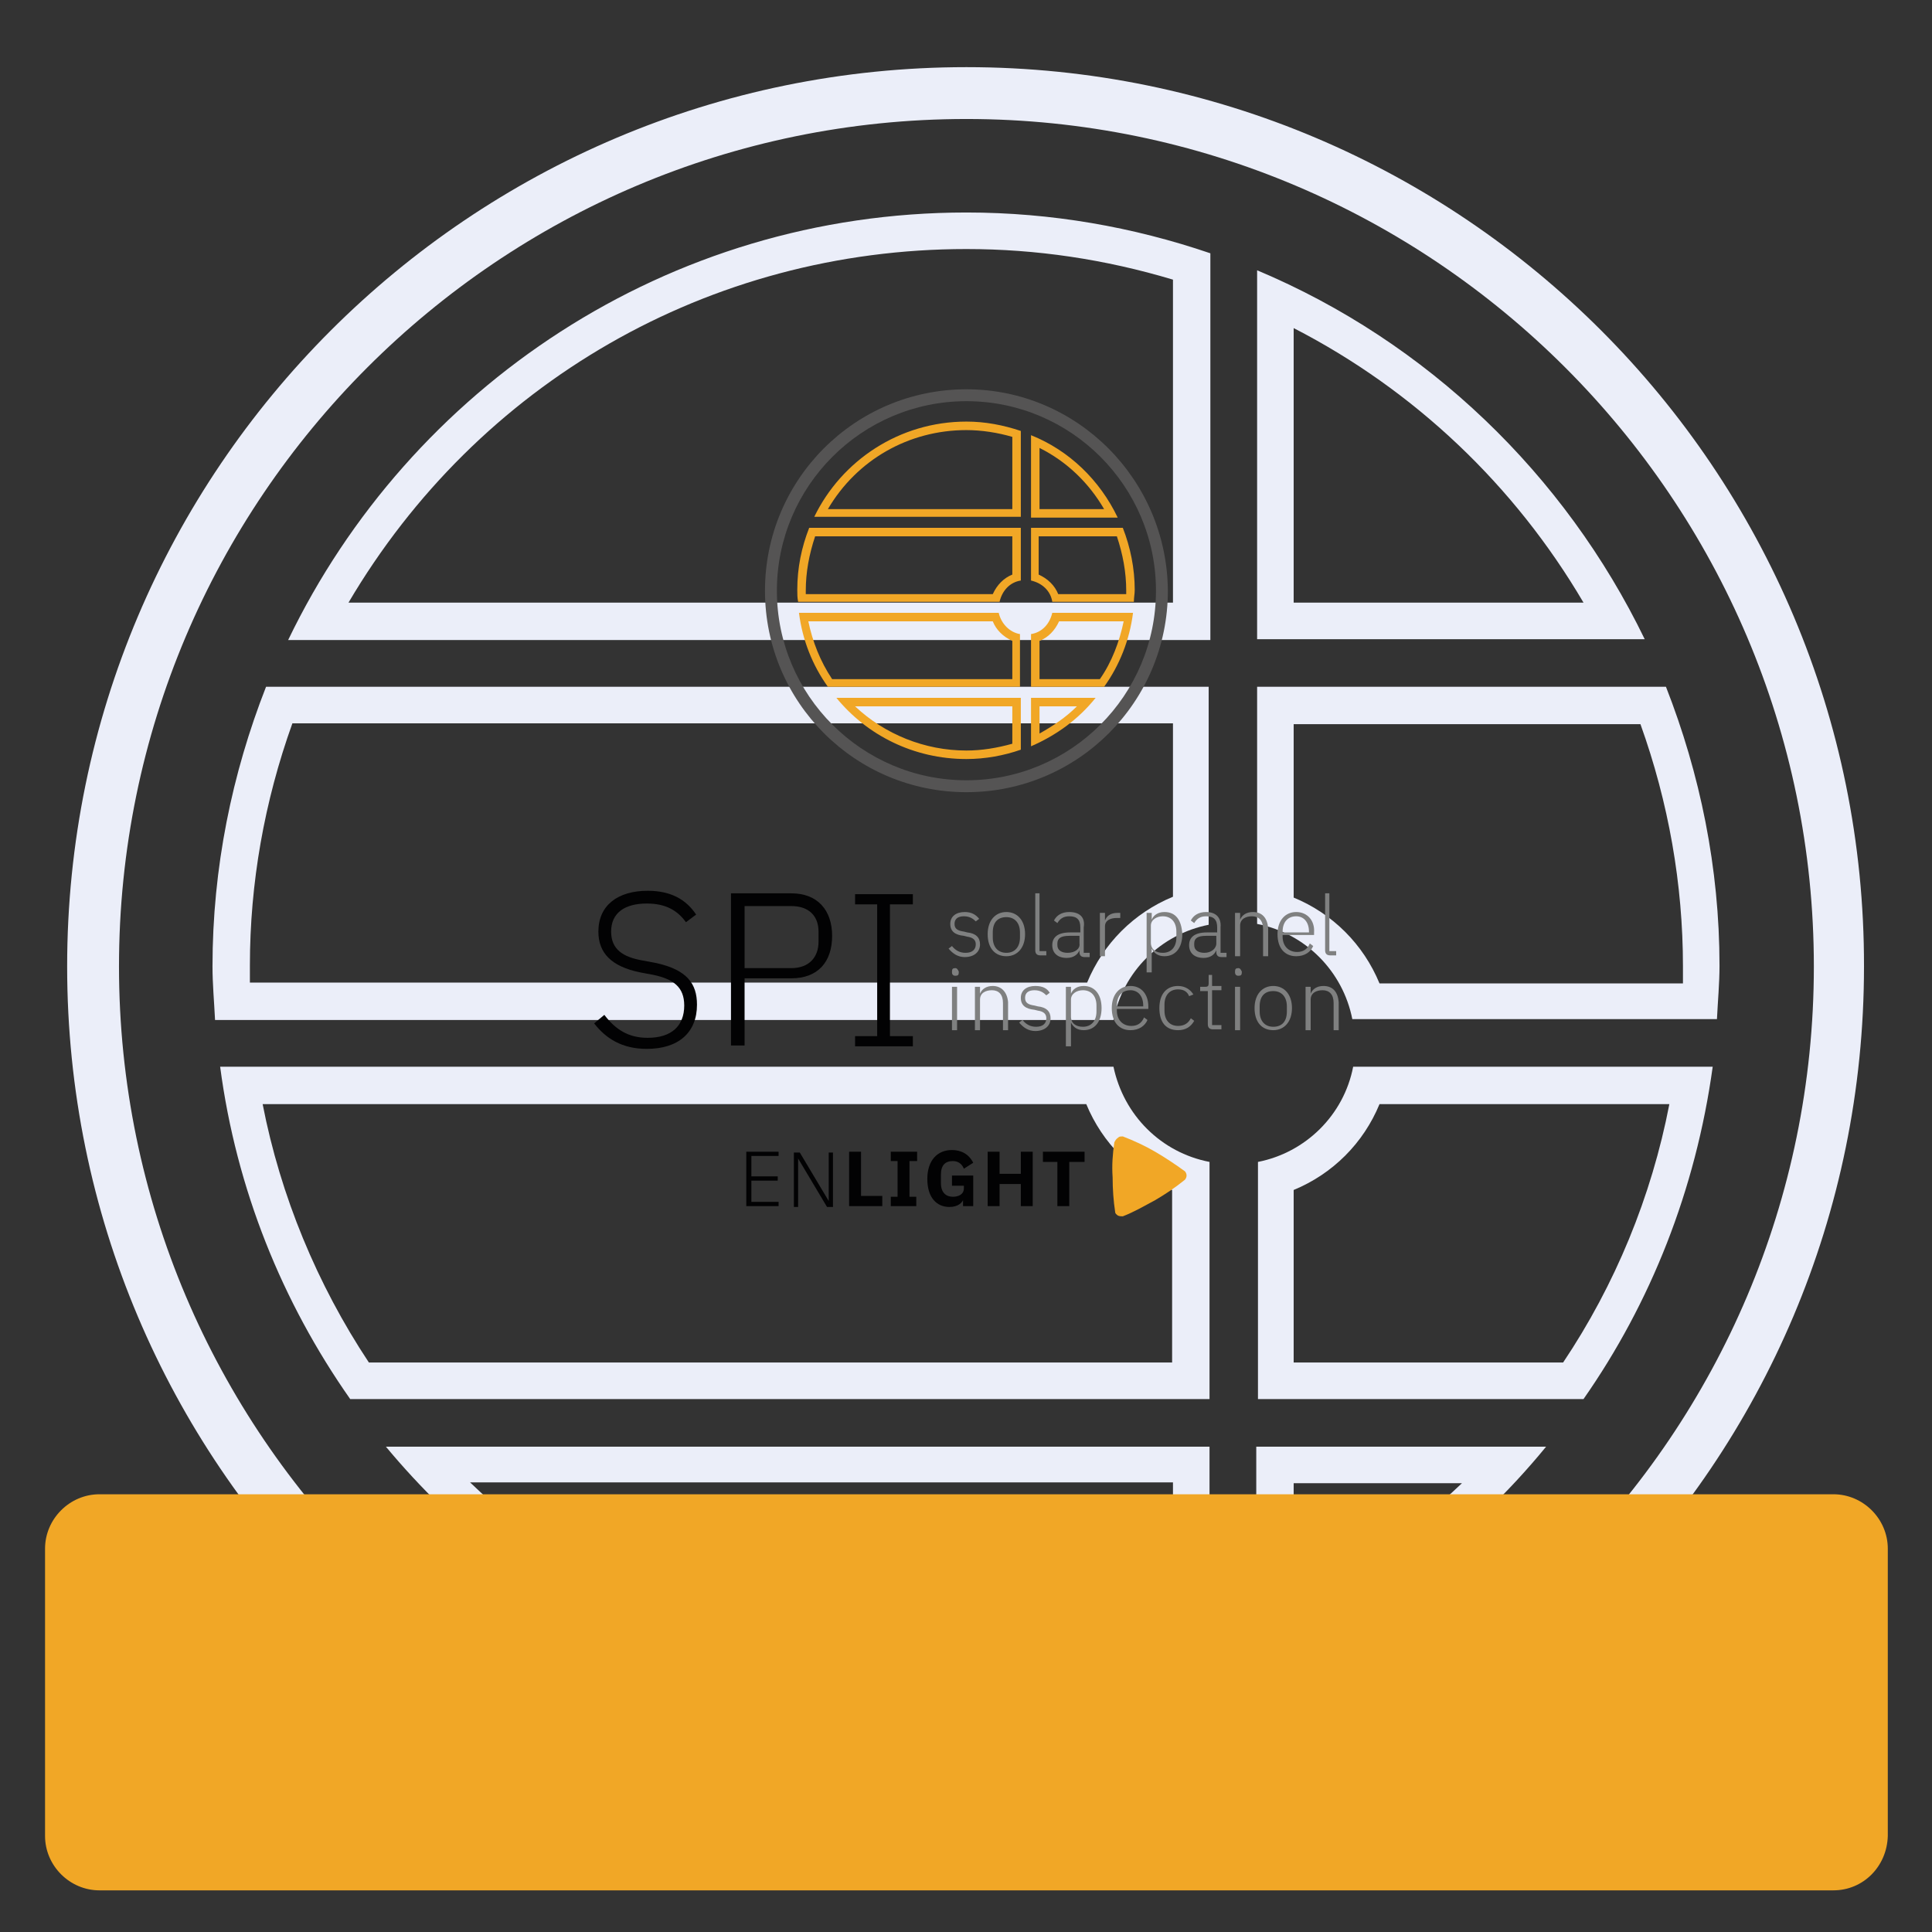 <?xml version="1.0" encoding="UTF-8"?> <!-- Generator: Adobe Illustrator 25.2.0, SVG Export Plug-In . SVG Version: 6.00 Build 0) --> <svg xmlns="http://www.w3.org/2000/svg" xmlns:xlink="http://www.w3.org/1999/xlink" version="1.1" id="Capa_1" x="0px" y="0px" viewBox="0 0 227.3 227.3" style="enable-background:new 0 0 227.3 227.3;" xml:space="preserve"><rect x="0" y="0" width="227.3" height="227.3" fill="#333333" stroke="none"/> <style type="text/css"> .st0{fill:#EBEEF9;} .st1{fill:#1C3D4D;} .st2{fill:#3481A4;} .st3{fill:#A2CDDC;} .st4{fill:#020203;} .st5{fill:#E5E5E4;} .st6{fill:#558B8B;} .st7{fill:#7F8080;} .st8{fill:#F1A726;} .st9{fill:#555454;} .st10{fill:#CF5B15;} .st11{fill:#9A2A29;} .st12{fill:#59201F;} </style> <g> <g> <path class="st0" d="M142.3,80.8h-111C27.3,91,25,102.1,25,113.7c0,2.1,0.2,4.2,0.3,6.3H131c1.1-5.7,5.6-10.1,11.2-11.2V80.8z M138,85.2v20.3c-4.6,1.9-8.2,5.5-10.1,10.1H29.4c0-0.7,0-1.3,0-2c0-9.7,1.7-19.3,5-28.5H138z"></path> <path class="st0" d="M196,80.8h-48.1v27.9c5.7,1.1,10.1,5.6,11.2,11.2H202c0.1-2.1,0.3-4.2,0.3-6.3C202.3,102.1,200,91,196,80.8 M193,85.2c3.3,9.2,5,18.8,5,28.5c0,0.7,0,1.3,0,2h-35.7c-1.9-4.6-5.5-8.2-10.1-10.1V85.2H193z"></path> <path class="st0" d="M131,125.5H25.9c1.9,14.4,7.3,27.7,15.3,39.1h101.1v-27.9C136.6,135.6,132.2,131.2,131,125.5 M127.8,129.9 c1.9,4.6,5.5,8.2,10.1,10.1v20.3H43.4c-6.1-9.2-10.4-19.6-12.5-30.4H127.8z"></path> <path class="st0" d="M147.9,31.8v43.4h45.6C184.1,55.8,167.9,40.2,147.9,31.8 M152.2,38.6c14.2,7.3,26,18.5,34.1,32.3h-34.1V38.6z "></path> <path class="st0" d="M142.3,170.2H45.4c16.3,19.6,40.8,32.1,68.3,32.1c10,0,19.6-1.7,28.6-4.8V170.2z M138,174.5v19.8 c-8,2.4-16.1,3.6-24.3,3.6c-21.9,0-42.7-8.4-58.4-23.5H138z"></path> <path class="st0" d="M181.9,170.2h-34.1v25.3C161.2,189.9,172.9,181.2,181.9,170.2 M172,174.5c-5.9,5.6-12.6,10.4-19.8,14.1v-14.1 H172z"></path> <path class="st0" d="M113.7,25c-35.2,0-65.5,20.6-79.8,50.3h108.5V29.8C133.3,26.7,123.7,25,113.7,25 M113.7,29.3 c8.2,0,16.3,1.2,24.3,3.6v38H41C56.2,45.1,83.4,29.3,113.7,29.3"></path> <path class="st0" d="M201.5,125.5h-42.3c-1.1,5.7-5.6,10.1-11.2,11.2v27.9h38.3C194.2,153.3,199.5,140,201.5,125.5 M196.4,129.9 c-2.1,10.9-6.4,21.3-12.5,30.4h-31.7V140c4.6-1.9,8.2-5.5,10.1-10.1H196.4z"></path> <path class="st0" d="M113.7,7.9C55.3,7.9,7.9,55.3,7.9,113.7c0,58.4,47.3,105.7,105.7,105.7c58.4,0,105.7-47.3,105.7-105.7 C219.4,55.3,172,7.9,113.7,7.9 M113.7,14c54.9,0,99.7,44.7,99.7,99.7c0,55-44.7,99.7-99.7,99.7c-54.9,0-99.7-44.7-99.7-99.7 C14,58.7,58.7,14,113.7,14"></path> </g> <g> <g> <path class="st4" d="M69.9,120.4l1.2-1c1.3,1.7,2.8,2.7,5.1,2.7c2.8,0,4.3-1.4,4.3-3.8c0-2.2-1.3-3.1-3.6-3.6l-1.6-0.3 c-3.4-0.7-4.9-2.3-4.9-4.8c0-3.1,2.3-4.8,5.8-4.8c2.7,0,4.5,1,5.7,2.8l-1.2,0.9c-1-1.4-2.4-2.2-4.6-2.2c-2.6,0-4.2,1.1-4.2,3.3 c0,2.1,1.4,3,3.7,3.4l1.6,0.3c3.6,0.8,4.8,2.4,4.8,4.9c0,3.3-2.2,5.2-5.9,5.2C73.2,123.4,71.3,122.2,69.9,120.4"></path> <path class="st4" d="M87.6,113.9h5.5c2.1,0,3.2-1.3,3.2-3.1v-1.2c0-1.8-1.1-3-3.2-3h-5.5V113.9z M86,123.1v-18h7.1 c3.1,0,4.8,2,4.8,5c0,3.1-1.7,5-4.8,5h-5.5v7.9H86z"></path> <polygon class="st4" points="100.6,123.1 100.6,121.9 103.2,121.9 103.2,106.4 100.6,106.4 100.6,105.2 107.4,105.2 107.4,106.4 104.7,106.4 104.7,121.9 107.4,121.9 107.4,123.1 "></polygon> <path class="st7" d="M113.5,107.3c-1,0-1.7,0.5-1.7,1.4c0,0.9,0.6,1.3,1.6,1.4l0.4,0.1c0.7,0.1,1,0.4,1,0.9c0,0.6-0.4,1-1.2,1 c-0.7,0-1.2-0.3-1.6-0.8l-0.4,0.3c0.5,0.6,1.1,1,1.9,1c1.1,0,1.8-0.6,1.8-1.5c0-0.8-0.5-1.3-1.5-1.4l-0.4-0.1 c-0.7-0.1-1.1-0.3-1.1-0.9c0-0.6,0.4-0.9,1.1-0.9c0.7,0,1.1,0.3,1.4,0.6l0.4-0.3C114.8,107.6,114.3,107.3,113.5,107.3"></path> <path class="st7" d="M118.4,112.1c-1,0-1.6-0.7-1.6-1.8v-0.6c0-1.2,0.6-1.8,1.6-1.8c1,0,1.6,0.7,1.6,1.8v0.6 C120,111.4,119.4,112.1,118.4,112.1 M118.4,107.3c-1.3,0-2.2,1-2.2,2.6c0,1.7,0.9,2.6,2.2,2.6c1.3,0,2.2-1,2.2-2.6 C120.6,108.3,119.7,107.3,118.4,107.3"></path> <path class="st7" d="M122.4,105.1h-0.6v6.7c0,0.4,0.2,0.6,0.6,0.6h0.7v-0.5h-0.8V105.1z"></path> <path class="st7" d="M125.6,112.1c-0.7,0-1.2-0.3-1.2-0.9v-0.2c0-0.6,0.4-0.9,1.4-0.9h1.2v0.9 C127.1,111.6,126.5,112.1,125.6,112.1 M125.8,107.3c-0.9,0-1.5,0.4-1.8,1l0.4,0.3c0.3-0.5,0.7-0.8,1.4-0.8c0.9,0,1.3,0.4,1.3,1.3 v0.6h-1.2c-1.5,0-2.1,0.6-2.1,1.5c0,0.9,0.6,1.5,1.7,1.5c0.8,0,1.3-0.4,1.5-0.9h0v0.2c0,0.4,0.2,0.6,0.6,0.6h0.6v-0.5h-0.7v-3 C127.7,107.9,127,107.3,125.8,107.3"></path> <path class="st7" d="M131.8,107.4h-0.3c-0.9,0-1.3,0.4-1.5,0.9h0v-0.9h-0.6v5.1h0.6V109c0-0.7,0.6-1,1.4-1h0.4V107.4z"></path> <path class="st7" d="M136.8,112.1c-0.8,0-1.4-0.4-1.4-1.2v-2c0-0.7,0.7-1.1,1.4-1.1c1,0,1.6,0.7,1.6,1.8v0.7 C138.4,111.4,137.8,112.1,136.8,112.1 M137,107.3c-0.8,0-1.3,0.4-1.5,0.9h0v-0.8h-0.6v7h0.6v-2.8h0c0.3,0.6,0.8,0.9,1.5,0.9 c1.3,0,2.1-1,2.1-2.6C139,108.2,138.3,107.3,137,107.3"></path> <path class="st7" d="M141.7,112.1c-0.7,0-1.2-0.3-1.2-0.9v-0.2c0-0.6,0.4-0.9,1.4-0.9h1.2v0.9 C143.1,111.6,142.5,112.1,141.7,112.1 M141.9,107.3c-0.9,0-1.5,0.4-1.8,1l0.4,0.3c0.3-0.5,0.7-0.8,1.4-0.8c0.9,0,1.3,0.4,1.3,1.3 v0.6H142c-1.5,0-2.1,0.6-2.1,1.5c0,0.9,0.6,1.5,1.7,1.5c0.8,0,1.3-0.4,1.5-0.9h0v0.2c0,0.4,0.2,0.6,0.6,0.6h0.6v-0.5h-0.7v-3 C143.7,107.9,143,107.3,141.9,107.3"></path> <path class="st7" d="M147.4,107.3c-0.8,0-1.3,0.4-1.5,0.9h0v-0.8h-0.6v5.1h0.6v-3.6c0-0.8,0.7-1.1,1.4-1.1c0.8,0,1.3,0.5,1.3,1.5 v3.2h0.6v-3.3C149.1,108,148.5,107.3,147.4,107.3"></path> <path class="st7" d="M150.9,109.6L150.9,109.6c0-1.1,0.6-1.8,1.6-1.8c0.9,0,1.5,0.7,1.5,1.8v0.1H150.9z M152.5,107.3 c-1.3,0-2.2,1-2.2,2.6c0,1.7,0.9,2.6,2.2,2.6c1,0,1.7-0.5,2-1.2l-0.4-0.3c-0.3,0.7-0.8,1-1.5,1c-1,0-1.7-0.7-1.7-1.8V110h3.7 v-0.3C154.7,108.3,153.8,107.3,152.5,107.3"></path> <path class="st7" d="M156.5,105.1h-0.6v6.7c0,0.4,0.2,0.6,0.6,0.6h0.7v-0.5h-0.8V105.1z"></path> <path class="st7" d="M116.8,116c-0.8,0-1.3,0.4-1.5,0.9h0v-0.8h-0.6v5.1h0.6v-3.6c0-0.8,0.7-1.1,1.4-1.1c0.8,0,1.3,0.5,1.3,1.5 v3.2h0.6v-3.3C118.5,116.7,117.8,116,116.8,116"></path> <path class="st7" d="M121.8,116c-1,0-1.7,0.5-1.7,1.4c0,0.9,0.6,1.3,1.6,1.4l0.4,0.1c0.7,0.1,1,0.4,1,0.9c0,0.6-0.4,1-1.2,1 c-0.7,0-1.2-0.3-1.6-0.8l-0.4,0.3c0.5,0.6,1.1,1,1.9,1c1.1,0,1.8-0.6,1.8-1.5c0-0.8-0.5-1.3-1.5-1.4l-0.4-0.1 c-0.7-0.1-1.1-0.3-1.1-0.9c0-0.6,0.4-0.9,1.1-0.9c0.7,0,1.1,0.3,1.4,0.6l0.4-0.3C123.2,116.3,122.7,116,121.8,116"></path> <path class="st7" d="M127.4,120.8c-0.8,0-1.4-0.4-1.4-1.2v-2c0-0.7,0.7-1.1,1.4-1.1c1,0,1.6,0.7,1.6,1.8v0.7 C129,120.1,128.4,120.8,127.4,120.8 M127.5,116c-0.8,0-1.3,0.4-1.5,0.9h0v-0.8h-0.6v7h0.6v-2.8h0c0.3,0.6,0.8,0.9,1.5,0.9 c1.3,0,2.1-1,2.1-2.6C129.6,117,128.8,116,127.5,116"></path> <path class="st7" d="M131.4,118.3L131.4,118.3c0-1.1,0.6-1.8,1.6-1.8c0.9,0,1.5,0.7,1.5,1.8v0.1H131.4z M133,116 c-1.3,0-2.2,1-2.2,2.6c0,1.7,0.9,2.6,2.2,2.6c1,0,1.7-0.5,2-1.2l-0.4-0.3c-0.3,0.7-0.8,1-1.5,1c-1,0-1.7-0.7-1.7-1.8v-0.2h3.7 v-0.3C135.1,117,134.3,116,133,116"></path> <path class="st7" d="M138.6,116c-1.4,0-2.2,1-2.2,2.6c0,1.7,0.8,2.6,2.2,2.6c0.9,0,1.5-0.4,1.9-1.1l-0.4-0.3 c-0.3,0.6-0.8,0.9-1.5,0.9c-1,0-1.6-0.7-1.6-1.8v-0.7c0-1.1,0.6-1.8,1.6-1.8c0.7,0,1.1,0.3,1.3,0.8l0.5-0.2 C140.1,116.5,139.5,116,138.6,116"></path> <path class="st7" d="M142.7,114.7h-0.5v1c0,0.3-0.1,0.4-0.4,0.4h-0.6v0.5h0.9v3.9c0,0.4,0.2,0.6,0.6,0.6h1v-0.5h-1.1v-4.1h1.1 v-0.5h-1.1V114.7z"></path> <path class="st7" d="M149.8,120.8c-1,0-1.6-0.7-1.6-1.8v-0.6c0-1.2,0.6-1.8,1.6-1.8c1,0,1.6,0.7,1.6,1.8v0.6 C151.4,120.2,150.8,120.8,149.8,120.8 M149.8,116c-1.3,0-2.2,1-2.2,2.6c0,1.7,0.9,2.6,2.2,2.6c1.3,0,2.2-1,2.2-2.6 C152,117,151.1,116,149.8,116"></path> <path class="st7" d="M155.7,116c-0.8,0-1.3,0.4-1.5,0.9h0v-0.8h-0.6v5.1h0.6v-3.6c0-0.8,0.7-1.1,1.4-1.1c0.8,0,1.3,0.5,1.3,1.5 v3.2h0.6v-3.3C157.4,116.7,156.8,116,155.7,116"></path> <path class="st7" d="M112.6,116.1h-0.6v5.1h0.6V116.1z M112.4,113.9c-0.3,0-0.4,0.1-0.4,0.4v0.1c0,0.2,0.1,0.4,0.4,0.4 c0.3,0,0.4-0.1,0.4-0.4v-0.1C112.7,114.1,112.6,113.9,112.4,113.9"></path> <path class="st7" d="M145.9,116.1h-0.6v5.1h0.6V116.1z M145.7,113.9c-0.3,0-0.4,0.1-0.4,0.4v0.1c0,0.2,0.1,0.4,0.4,0.4 c0.3,0,0.4-0.1,0.4-0.4v-0.1C146,114.1,145.9,113.9,145.7,113.9"></path> </g> <g> <path class="st8" d="M120.1,62.1H95.2c-0.9,2.3-1.4,4.7-1.4,7.3c0,0.5,0,0.9,0.1,1.4h23.7c0.3-1.3,1.2-2.3,2.5-2.5V62.1z M119.1,63.1v4.5c-1,0.4-1.8,1.2-2.3,2.3h-22c0-0.1,0-0.3,0-0.4c0-2.2,0.4-4.3,1.1-6.4H119.1z"></path> <path class="st8" d="M132.1,62.1h-10.8v6.2c1.3,0.3,2.3,1.2,2.5,2.5h9.6c0-0.5,0.1-0.9,0.1-1.4C133.5,66.9,133,64.4,132.1,62.1 M131.4,63.1c0.7,2.1,1.1,4.2,1.1,6.4c0,0.1,0,0.3,0,0.4h-8c-0.4-1-1.2-1.8-2.3-2.3v-4.5H131.4z"></path> <path class="st8" d="M117.5,72.1H94c0.4,3.2,1.6,6.2,3.4,8.7h22.6v-6.2C118.8,74.4,117.8,73.4,117.5,72.1 M116.8,73.1 c0.4,1,1.2,1.8,2.3,2.3v4.5H97.9c-1.4-2.1-2.3-4.4-2.8-6.8H116.8z"></path> <path class="st8" d="M121.3,51.2v9.7h10.2C129.4,56.5,125.8,53,121.3,51.2 M122.3,52.7c3.2,1.6,5.8,4.1,7.6,7.2h-7.6V52.7z"></path> <path class="st8" d="M120.1,82.1H98.4c3.6,4.4,9.1,7.2,15.3,7.2c2.2,0,4.4-0.4,6.4-1.1V82.1z M119.1,83.1v4.4 c-1.8,0.5-3.6,0.8-5.4,0.8c-4.9,0-9.6-1.9-13.1-5.2H119.1z"></path> <path class="st8" d="M128.9,82.1h-7.6v5.7C124.3,86.5,126.9,84.6,128.9,82.1 M126.7,83.1c-1.3,1.3-2.8,2.3-4.4,3.2v-3.2H126.7z"></path> <path class="st8" d="M113.7,49.6c-7.9,0-14.7,4.6-17.9,11.2h24.3V50.7C118,50,115.9,49.6,113.7,49.6 M113.7,50.6 c1.8,0,3.7,0.3,5.4,0.8v8.5H97.4C100.8,54.1,106.9,50.6,113.7,50.6"></path> <path class="st8" d="M133.3,72.1h-9.5c-0.3,1.3-1.2,2.3-2.5,2.5v6.2h8.6C131.7,78.3,132.9,75.3,133.3,72.1 M132.2,73.1 c-0.5,2.4-1.4,4.8-2.8,6.8h-7.1v-4.5c1-0.4,1.8-1.2,2.3-2.3H132.2z"></path> <path class="st9" d="M113.7,45.8C100.6,45.8,90,56.4,90,69.5c0,13.1,10.6,23.7,23.7,23.7c13.1,0,23.7-10.6,23.7-23.7 C137.3,56.4,126.7,45.8,113.7,45.8 M113.7,47.2c12.3,0,22.3,10,22.3,22.3c0,12.3-10,22.3-22.3,22.3c-12.3,0-22.3-10-22.3-22.3 C91.4,57.2,101.4,47.2,113.7,47.2"></path> </g> <g> <g> <path class="st8" d="M131.1,134.4c-0.2,1.4-0.3,2.7-0.2,4.1c0,1.4,0.1,2.8,0.3,4.1l0,0c0,0.2,0.2,0.3,0.3,0.4 c0.2,0.1,0.4,0.1,0.6,0.1l0,0c1.3-0.5,2.5-1.2,3.8-1.9c1.2-0.7,2.4-1.5,3.5-2.4l0,0c0.1-0.1,0.2-0.3,0.2-0.5 c0-0.2-0.1-0.4-0.2-0.5l0,0c-1.1-0.8-2.3-1.6-3.5-2.3c-1.2-0.7-2.5-1.3-3.8-1.8l0,0c-0.2,0-0.4,0-0.5,0.1 C131.3,134,131.2,134.2,131.1,134.4L131.1,134.4z"></path> </g> <g> <path class="st4" d="M87.8,141.9v-6.4h3.8v0.5h-3.2v2.4h3.1v0.5h-3.1v2.5h3.2v0.5H87.8z"></path> <path class="st4" d="M93.9,136.3L93.9,136.3l0,5.7h-0.5v-6.4h0.7l3.4,5.7h0v-5.7H98v6.4h-0.7L93.9,136.3z"></path> <path class="st4" d="M99.9,141.9v-6.4h1.4v5.2h2.5v1.2H99.9z"></path> <path class="st4" d="M104.8,141.9v-1.1h0.8v-4.2h-0.8v-1.1h3.1v1.1H107v4.2h0.8v1.1H104.8z"></path> <path class="st4" d="M113.4,140.9L113.4,140.9c-0.1,0.6-0.7,1.1-1.7,1.1c-1.5,0-2.6-1.1-2.6-3.3c0-2.2,1.2-3.4,2.9-3.4 c1.1,0,2,0.5,2.5,1.5l-1.1,0.7c-0.2-0.5-0.6-0.9-1.3-0.9c-0.9,0-1.4,0.5-1.4,1.6v1c0,1.1,0.6,1.6,1.4,1.6c0.7,0,1.3-0.3,1.3-1 v-0.3H112v-1.2h2.5v3.6h-1.2V140.9z"></path> <path class="st4" d="M120.1,139.3h-2.5v2.6h-1.4v-6.4h1.4v2.6h2.5v-2.6h1.4v6.4h-1.4V139.3z"></path> <path class="st4" d="M125.8,136.7v5.2h-1.4v-5.2h-1.7v-1.2h4.9v1.2H125.8z"></path> </g> </g> </g> <path class="st8" d="M215.7,222.4h-204c-3.5,0-6.4-2.9-6.4-6.4v-33.8c0-3.5,2.9-6.4,6.4-6.4h204c3.5,0,6.4,2.9,6.4,6.4v33.8 C222,219.6,219.2,222.4,215.7,222.4z"></path> </g> </svg> 
